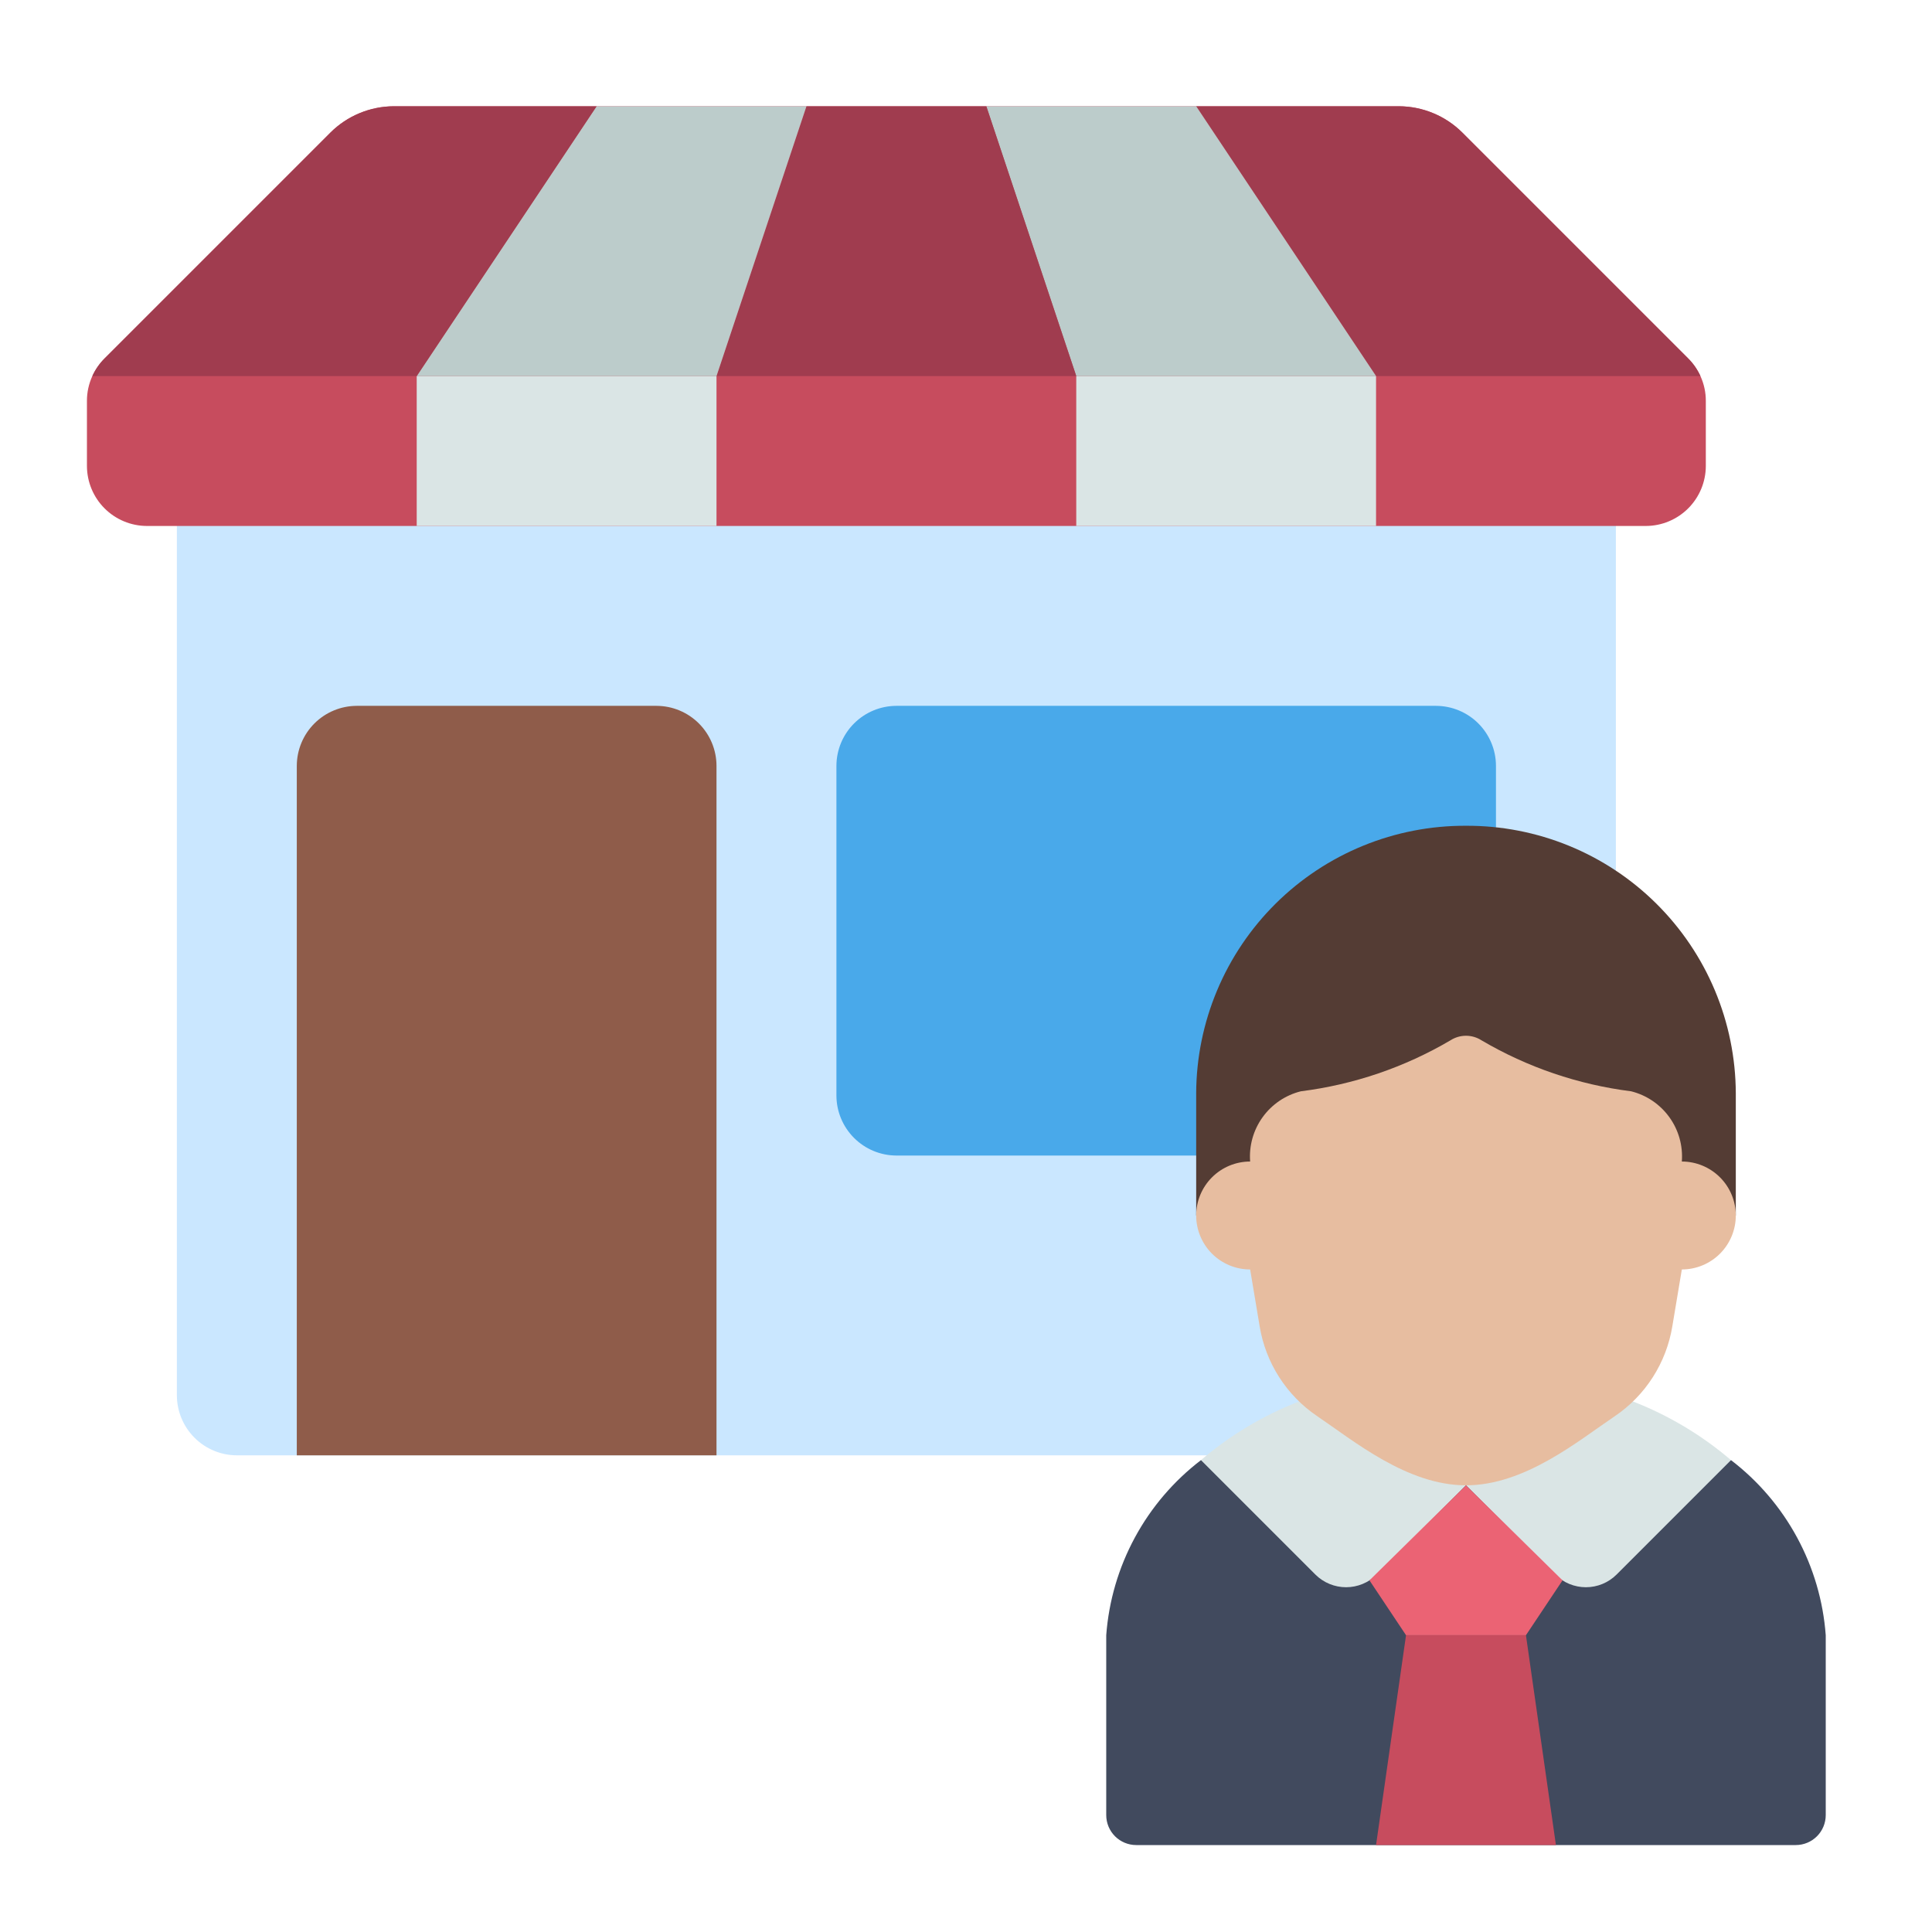 <svg width="200" height="200" viewBox="0 0 200 200" fill="none" xmlns="http://www.w3.org/2000/svg">
<path d="M167.276 51.345V144.448C167.276 146.094 166.622 147.673 165.458 148.837C164.294 150.001 162.715 150.655 161.069 150.655H24.517C22.872 150.65 21.297 149.995 20.134 148.832C18.971 147.669 18.315 146.093 18.31 144.448V51.345H167.276Z" fill="#CAE7FF"/>
<path d="M176.028 38.931C175.716 38.249 175.286 37.629 174.755 37.1L151.386 13.731C149.639 11.989 147.274 11.007 144.807 11H40.779C38.312 11.007 35.947 11.989 34.2 13.731L10.831 37.1C10.301 37.629 9.87 38.249 9.559 38.931C9.187 39.739 8.997 40.618 9 41.507V48.241C9.005 49.886 9.66 51.462 10.823 52.625C11.986 53.788 13.562 54.443 15.207 54.448H170.379C172.024 54.443 173.6 53.788 174.763 52.625C175.926 51.462 176.581 49.886 176.586 48.241V41.507C176.59 40.618 176.399 39.739 176.028 38.931Z" fill="#C74C5E"/>
<path d="M43.138 38.931H74.172V54.448H43.138V38.931Z" fill="#DAE5E5"/>
<path d="M111.414 38.931H142.448V54.448H111.414V38.931Z" fill="#DAE5E5"/>
<path d="M176.028 38.931H142.448L123.828 11H144.807C147.274 11.007 149.639 11.989 151.386 13.731L174.755 37.1C175.286 37.629 175.716 38.249 176.028 38.931Z" fill="#A03C4F"/>
<path d="M142.448 38.931H111.414L102.104 11H123.828L142.448 38.931Z" fill="#BCCCCB"/>
<path d="M111.414 38.931H74.172L83.483 11H102.103L111.414 38.931Z" fill="#A03C4F"/>
<path d="M83.483 11L74.172 38.931H43.138L61.759 11H83.483Z" fill="#BCCCCB"/>
<path d="M61.759 11L43.138 38.931H9.559C9.87 38.249 10.301 37.629 10.831 37.1L34.2 13.731C35.947 11.989 38.312 11.007 40.779 11H61.759Z" fill="#A03C4F"/>
<path d="M123.828 119.621H92.793C91.148 119.616 89.573 118.96 88.41 117.797C87.247 116.634 86.591 115.058 86.586 113.414V79.276C86.591 77.631 87.247 76.055 88.41 74.892C89.573 73.729 91.148 73.074 92.793 73.069H148.655C150.3 73.074 151.876 73.729 153.039 74.892C154.202 76.055 154.857 77.631 154.862 79.276V85.669L123.828 119.621Z" fill="#49A9EA"/>
<path d="M30.724 150.655V79.276C30.729 77.631 31.384 76.055 32.547 74.892C33.711 73.729 35.286 73.074 36.931 73.069H67.966C69.61 73.074 71.186 73.729 72.349 74.892C73.512 76.055 74.168 77.631 74.172 79.276V150.655H30.724Z" fill="#8F5C4A"/>
<path d="M179.193 151.152C182.014 153.31 184.346 156.04 186.036 159.164C187.727 162.288 188.737 165.734 189 169.276V187.897C189 188.72 188.673 189.509 188.091 190.091C187.509 190.673 186.72 191 185.897 191H117.621C116.798 191 116.008 190.673 115.426 190.091C114.844 189.509 114.517 188.72 114.517 187.897V169.276C114.781 165.734 115.791 162.288 117.481 159.164C119.171 156.04 121.503 153.31 124.324 151.152H179.193Z" fill="#414A5E"/>
<path d="M179.69 125.828V113.162C179.673 109.511 178.938 105.898 177.526 102.531C176.113 99.164 174.051 96.108 171.457 93.537C168.864 90.967 165.789 88.933 162.409 87.551C159.029 86.169 155.41 85.466 151.759 85.483C148.107 85.466 144.488 86.169 141.108 87.551C137.728 88.933 134.654 90.967 132.06 93.537C129.466 96.108 127.404 99.164 125.992 102.531C124.579 105.898 123.844 109.511 123.828 113.162V125.828H179.69Z" fill="#543C34"/>
<path d="M179.193 151.152L167.338 163.007C166.496 163.842 165.358 164.31 164.172 164.31C162.987 164.31 161.849 163.842 161.007 163.007L151.759 153.759L142.51 163.007C141.668 163.842 140.53 164.31 139.345 164.31C138.159 164.31 137.021 163.842 136.179 163.007L124.324 151.152C127.35 148.565 130.792 146.509 134.503 145.069H169.014C172.725 146.509 176.167 148.565 179.193 151.152Z" fill="#DAE5E5"/>
<path d="M141.766 163.597L145.552 169.276H157.966L161.752 163.597L151.759 153.759L141.766 163.597Z" fill="#EB6374"/>
<path d="M161.069 191L157.965 169.276H145.552L142.448 191H161.069Z" fill="#C74C5E"/>
<path d="M129.414 120.241C127.932 120.241 126.511 120.83 125.464 121.878C124.416 122.925 123.828 124.346 123.828 125.828C123.828 127.309 124.416 128.73 125.464 129.778C126.511 130.825 127.932 131.414 129.414 131.414L130.401 137.31C130.71 139.181 131.397 140.969 132.42 142.565C133.443 144.162 134.78 145.533 136.35 146.596C140.13 149.15 145.663 153.759 151.759 153.759C157.854 153.759 163.387 149.15 167.167 146.602C168.738 145.539 170.076 144.166 171.098 142.569C172.121 140.971 172.808 139.182 173.117 137.31L174.103 131.414C175.585 131.414 177.006 130.825 178.054 129.778C179.101 128.73 179.69 127.309 179.69 125.828C179.69 124.346 179.101 122.925 178.054 121.878C177.006 120.83 175.585 120.241 174.103 120.241C174.228 118.604 173.769 116.976 172.807 115.646C171.846 114.315 170.445 113.367 168.852 112.97C163.385 112.283 158.116 110.488 153.366 107.694C152.887 107.386 152.329 107.221 151.759 107.221C151.189 107.221 150.63 107.386 150.151 107.694C145.402 110.488 140.132 112.283 134.665 112.97C133.072 113.367 131.671 114.315 130.71 115.646C129.749 116.976 129.29 118.604 129.414 120.241Z" fill="#E7BDA0"/>
</svg>
